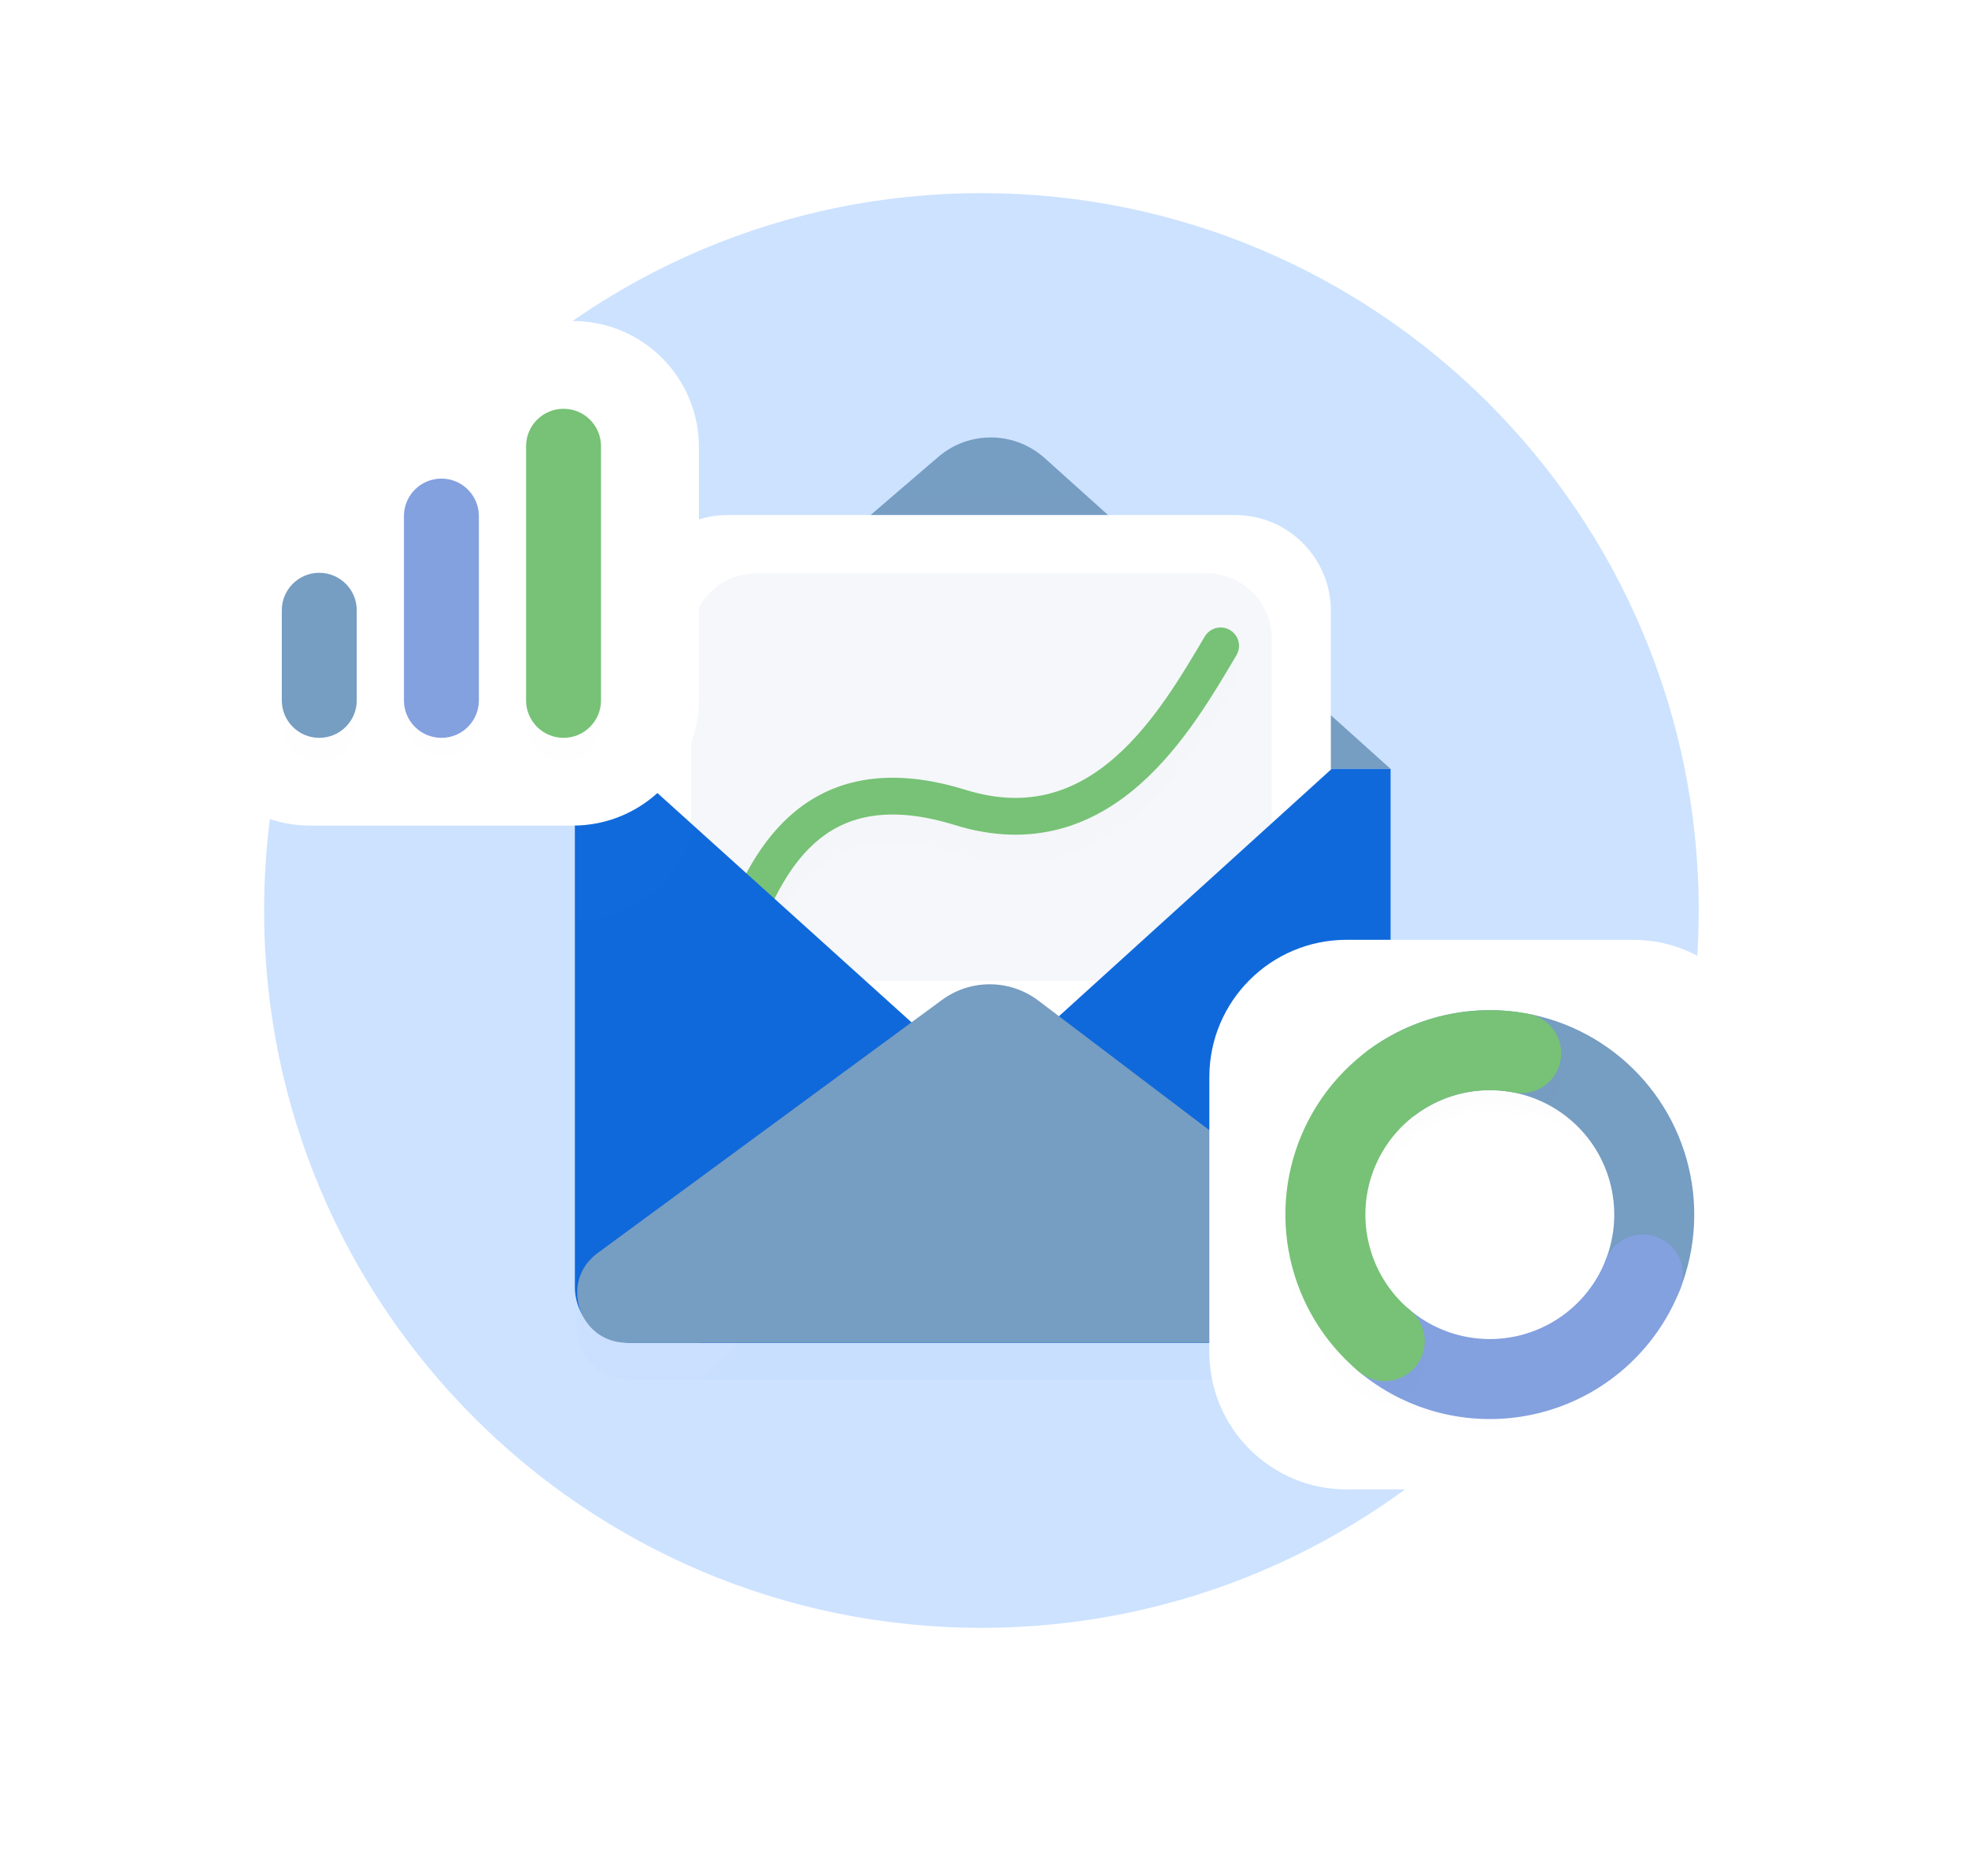 <svg width="214" height="204" viewBox="0 0 214 204" fill="none" xmlns="http://www.w3.org/2000/svg">
    <g filter="url(#filter0_d)">
        <path
            d="M184.717 99C184.717 55.922 149.795 21 106.717 21C63.639 21 28.717 55.922 28.717 99C28.717 142.078 63.639 177 106.717 177C149.795 177 184.717 142.078 184.717 99Z"
            fill="#CCE2FF" fill-opacity="0.01" />
    </g>
    <path
        d="M184.717 99C184.717 55.922 149.795 21 106.717 21C63.639 21 28.717 55.922 28.717 99C28.717 142.078 63.639 177 106.717 177C149.795 177 184.717 142.078 184.717 99Z"
        fill="#CCE2FF" />
    <path d="M102.029 49.682C105.371 46.813 110.324 46.869 113.601 49.813L151.211 83.605H62.51L102.029 49.682Z"
        fill="#769dc2" />
    <g filter="url(#filter1_dd)">
        <path
            d="M68.717 66.42C68.717 60.665 73.382 56 79.137 56H134.297C140.052 56 144.717 60.665 144.717 66.42V115H68.717V66.42Z"
            fill="white" fill-opacity="0.01" />
    </g>
    <path
        d="M68.717 66.42C68.717 60.665 73.382 56 79.137 56H134.297C140.052 56 144.717 60.665 144.717 66.42V115H68.717V66.42Z"
        fill="white" />
    <path opacity="0.3"
        d="M131.205 62.337H82.229C78.325 62.337 75.159 65.503 75.159 69.407V99.559C75.159 103.464 78.325 106.629 82.229 106.629H131.205C135.109 106.629 138.275 103.464 138.275 99.559V69.407C138.275 65.503 135.109 62.337 131.205 62.337Z"
        fill="#DCE3ED" />
    <g filter="url(#filter2_d)">
        <path
            d="M80.705 100.772C83.683 93.218 88.948 83.005 104.42 87.799C119.892 92.593 127.934 78.291 132.729 70.228"
            stroke="#77C276" stroke-opacity="0.01" stroke-width="4" stroke-linecap="round" />
    </g>
    <path
        d="M80.705 100.772C83.683 93.218 88.948 83.005 104.42 87.799C119.892 92.593 127.934 78.291 132.729 70.228"
        stroke="#77C276" stroke-width="4" stroke-linecap="round" />
    <g filter="url(#filter3_d)">
        <path d="M62.51 83.606H68.581L137.72 146H68.581C65.228 146 62.51 143.282 62.51 139.93V83.606Z"
            fill="#0F69DB" fill-opacity="0.01" />
        <path d="M151.211 83.606H144.803L76 146H145.815C148.795 146 151.211 143.584 151.211 140.604V83.606Z"
            fill="#0F69DB" fill-opacity="0.01" />
        <path
            d="M102.43 108.729C105.558 106.43 109.825 106.462 112.919 108.806L149.206 136.303C153.329 139.427 151.119 146 145.947 146H68.171C62.959 146 60.775 139.343 64.976 136.256L102.43 108.729Z"
            fill="#769dc2" fill-opacity="0.01" />
    </g>
    <path d="M62.51 83.606H68.581L137.72 146H68.581C65.228 146 62.51 143.282 62.51 139.93V83.606Z"
        fill="#0F69DB" />
    <path d="M151.211 83.606H144.803L76 146H145.815C148.795 146 151.211 143.584 151.211 140.604V83.606Z"
        fill="#0F69DB" />
    <path
        d="M102.43 108.729C105.558 106.43 109.825 106.462 112.919 108.806L149.206 136.303C153.329 139.427 151.119 146 145.947 146H68.171C62.959 146 60.775 139.343 64.976 136.256L102.43 108.729Z"
        fill="#769dc2" />
    <g filter="url(#filter4_d)">
        <path
            d="M62.297 34.905H33.703C26.135 34.905 20 41.04 20 48.608V76.066C20 83.634 26.135 89.769 33.703 89.769H62.297C69.865 89.769 76 83.634 76 76.066V48.608C76 41.04 69.865 34.905 62.297 34.905Z"
            fill="white" fill-opacity="0.01" />
    </g>
    <path
        d="M62.297 34.905H33.703C26.135 34.905 20 41.04 20 48.608V76.066C20 83.634 26.135 89.769 33.703 89.769H62.297C69.865 89.769 76 83.634 76 76.066V48.608C76 41.04 69.865 34.905 62.297 34.905Z"
        fill="white" />
    <g filter="url(#filter5_d)">
        <path
            d="M38.793 66.358C38.793 64.108 36.968 62.283 34.718 62.283C32.467 62.283 30.643 64.108 30.643 66.358V76.153C30.643 78.403 32.467 80.228 34.718 80.228C36.968 80.228 38.793 78.403 38.793 76.153V66.358Z"
            fill="#769dc2" fill-opacity="0.01" />
    </g>
    <path
        d="M38.793 66.358C38.793 64.108 36.968 62.283 34.718 62.283C32.467 62.283 30.643 64.108 30.643 66.358V76.153C30.643 78.403 32.467 80.228 34.718 80.228C36.968 80.228 38.793 78.403 38.793 76.153V66.358Z"
        fill="#769dc2" />
    <g filter="url(#filter6_d)">
        <path
            d="M52.074 56.116C52.074 53.865 50.25 52.041 47.999 52.041C45.748 52.041 43.924 53.865 43.924 56.116V76.153C43.924 78.403 45.748 80.228 47.999 80.228C50.25 80.228 52.074 78.403 52.074 76.153V56.116Z"
            fill="#83a0df" fill-opacity="0.01" />
    </g>
    <path
        d="M52.074 56.116C52.074 53.865 50.25 52.041 47.999 52.041C45.748 52.041 43.924 53.865 43.924 56.116V76.153C43.924 78.404 45.748 80.228 47.999 80.228C50.25 80.228 52.074 78.404 52.074 76.153V56.116Z"
        fill="#83a0df" />
    <g filter="url(#filter7_d)">
        <path
            d="M65.355 48.522C65.355 46.272 63.531 44.447 61.28 44.447C59.03 44.447 57.205 46.272 57.205 48.522V76.153C57.205 78.404 59.03 80.228 61.28 80.228C63.531 80.228 65.355 78.404 65.355 76.153V48.522Z"
            fill="#77C276" fill-opacity="0.01" />
    </g>
    <path
        d="M65.355 48.522C65.355 46.271 63.531 44.447 61.28 44.447C59.03 44.447 57.205 46.271 57.205 48.522V76.153C57.205 78.403 59.03 80.228 61.28 80.228C63.531 80.228 65.355 78.403 65.355 76.153V48.522Z"
        fill="#77C276" />
    <g filter="url(#filter8_d)">
        <path
            d="M177.576 102.189H146.43C138.186 102.189 131.504 108.872 131.504 117.115V147.023C131.504 155.267 138.186 161.949 146.43 161.949H177.576C185.819 161.949 192.502 155.267 192.502 147.023V117.115C192.502 108.872 185.819 102.189 177.576 102.189Z"
            fill="white" fill-opacity="0.01" />
    </g>
    <path
        d="M177.576 102.189H146.43C138.186 102.189 131.504 108.872 131.504 117.115V147.023C131.504 155.267 138.186 161.949 146.43 161.949H177.576C185.819 161.949 192.502 155.267 192.502 147.023V117.115C192.502 108.872 185.819 102.189 177.576 102.189Z"
        fill="white" />
    <g filter="url(#filter9_d)">
        <path
            d="M151.385 117.682C154.505 115.379 158.289 114.154 162.167 114.189C166.044 114.225 169.805 115.52 172.882 117.879C175.96 120.239 178.187 123.535 179.227 127.27C180.268 131.006 180.066 134.978 178.653 138.589"
            stroke="#769dc2" stroke-opacity="0.01" stroke-width="8.699" stroke-linecap="round" />
    </g>
    <path
        d="M151.385 117.682C154.505 115.379 158.289 114.154 162.167 114.189C166.044 114.225 169.805 115.52 172.882 117.879C175.96 120.239 178.187 123.535 179.227 127.27C180.268 131.006 180.066 134.978 178.653 138.589"
        stroke="#769dc2" stroke-width="8.699" stroke-linecap="round" />
    <g filter="url(#filter10_d)">
        <path
            d="M178.657 138.578C177.619 141.233 175.961 143.602 173.822 145.487C171.683 147.371 169.124 148.717 166.359 149.412C163.594 150.106 160.703 150.129 157.927 149.48C155.151 148.83 152.57 147.525 150.401 145.676"
            stroke="#83a0df" stroke-opacity="0.01" stroke-width="8.699" stroke-linecap="round" />
    </g>
    <path
        d="M178.657 138.578C177.619 141.233 175.961 143.602 173.822 145.487C171.683 147.371 169.124 148.717 166.359 149.412C163.594 150.106 160.703 150.129 157.927 149.48C155.151 148.83 152.57 147.525 150.401 145.676"
        stroke="#83a0df" stroke-width="8.699" stroke-linecap="round" />
    <g filter="url(#filter11_d)">
        <path
            d="M150.575 145.822C147.521 143.285 145.399 139.803 144.543 135.926C143.686 132.05 144.144 127.998 145.845 124.411C147.545 120.823 150.391 117.903 153.934 116.112C157.478 114.321 161.516 113.759 165.413 114.517"
            stroke="#77C276" stroke-opacity="0.01" stroke-width="8.699" stroke-linecap="round" />
    </g>
    <path
        d="M150.575 145.822C147.521 143.285 145.399 139.803 144.543 135.926C143.686 132.05 144.144 127.998 145.845 124.411C147.545 120.823 150.391 117.903 153.934 116.112C157.478 114.321 161.516 113.759 165.413 114.517"
        stroke="#77C276" stroke-width="8.699" stroke-linecap="round" />
    <defs>
        <filter id="filter0_d" x="4.717" y="0" width="204" height="204" filterUnits="userSpaceOnUse"
            color-interpolation-filters="sRGB">
            <feFlood flood-opacity="0" result="BackgroundImageFix" />
            <feColorMatrix in="SourceAlpha" type="matrix" values="0 0 0 0 0 0 0 0 0 0 0 0 0 0 0 0 0 0 127 0" />
            <feOffset dy="3" />
            <feGaussianBlur stdDeviation="12" />
            <feColorMatrix type="matrix" values="0 0 0 0 0.098 0 0 0 0 0.193 0 0 0 0 0.312 0 0 0 0.12 0" />
            <feBlend mode="normal" in2="BackgroundImageFix" result="effect1_dropShadow" />
            <feBlend mode="normal" in="SourceGraphic" in2="effect1_dropShadow" result="shape" />
        </filter>
        <filter id="filter1_dd" x="57.717" y="44" width="98" height="81" filterUnits="userSpaceOnUse"
            color-interpolation-filters="sRGB">
            <feFlood flood-opacity="0" result="BackgroundImageFix" />
            <feColorMatrix in="SourceAlpha" type="matrix" values="0 0 0 0 0 0 0 0 0 0 0 0 0 0 0 0 0 0 127 0" />
            <feOffset dy="-1" />
            <feGaussianBlur stdDeviation="3.5" />
            <feColorMatrix type="matrix" values="0 0 0 0 0.098 0 0 0 0 0.193 0 0 0 0 0.312 0 0 0 0.04 0" />
            <feBlend mode="normal" in2="BackgroundImageFix" result="effect1_dropShadow" />
            <feColorMatrix in="SourceAlpha" type="matrix" values="0 0 0 0 0 0 0 0 0 0 0 0 0 0 0 0 0 0 127 0" />
            <feOffset dy="-1" />
            <feGaussianBlur stdDeviation="5.5" />
            <feColorMatrix type="matrix" values="0 0 0 0 0.109 0 0 0 0 0.491 0 0 0 0 0.971 0 0 0 0.06 0" />
            <feBlend mode="normal" in2="effect1_dropShadow" result="effect2_dropShadow" />
            <feBlend mode="normal" in="SourceGraphic" in2="effect2_dropShadow" result="shape" />
        </filter>
        <filter id="filter2_d" x="74.705" y="67.228" width="64.025" height="42.545" filterUnits="userSpaceOnUse"
            color-interpolation-filters="sRGB">
            <feFlood flood-opacity="0" result="BackgroundImageFix" />
            <feColorMatrix in="SourceAlpha" type="matrix" values="0 0 0 0 0 0 0 0 0 0 0 0 0 0 0 0 0 0 127 0" />
            <feOffset dy="3" />
            <feGaussianBlur stdDeviation="2" />
            <feColorMatrix type="matrix" values="0 0 0 0 0.448 0 0 0 0 0.85 0 0 0 0 0.383 0 0 0 0.28 0" />
            <feBlend mode="normal" in2="BackgroundImageFix" result="effect1_dropShadow" />
            <feBlend mode="normal" in="SourceGraphic" in2="effect1_dropShadow" result="shape" />
        </filter>
        <filter id="filter3_d" x="49.51" y="74.606" width="114.844" height="88.394" filterUnits="userSpaceOnUse"
            color-interpolation-filters="sRGB">
            <feFlood flood-opacity="0" result="BackgroundImageFix" />
            <feColorMatrix in="SourceAlpha" type="matrix" values="0 0 0 0 0 0 0 0 0 0 0 0 0 0 0 0 0 0 127 0" />
            <feOffset dy="4" />
            <feGaussianBlur stdDeviation="6.5" />
            <feColorMatrix type="matrix" values="0 0 0 0 0.109 0 0 0 0 0.491 0 0 0 0 0.971 0 0 0 0.47 0" />
            <feBlend mode="normal" in2="BackgroundImageFix" result="effect1_dropShadow" />
            <feBlend mode="normal" in="SourceGraphic" in2="effect1_dropShadow" result="shape" />
        </filter>
        <filter id="filter4_d" x="0.831" y="26.151" width="94.338" height="93.202" filterUnits="userSpaceOnUse"
            color-interpolation-filters="sRGB">
            <feFlood flood-opacity="0" result="BackgroundImageFix" />
            <feColorMatrix in="SourceAlpha" type="matrix" values="0 0 0 0 0 0 0 0 0 0 0 0 0 0 0 0 0 0 127 0" />
            <feOffset dy="10.415" />
            <feGaussianBlur stdDeviation="9.584" />
            <feColorMatrix type="matrix" values="0 0 0 0 0.057 0 0 0 0 0.285 0 0 0 0 0.571 0 0 0 0.15 0" />
            <feBlend mode="normal" in2="BackgroundImageFix" result="effect1_dropShadow" />
            <feBlend mode="normal" in="SourceGraphic" in2="effect1_dropShadow" result="shape" />
        </filter>
        <filter id="filter5_d" x="28.032" y="62.283" width="13.37" height="23.165" filterUnits="userSpaceOnUse"
            color-interpolation-filters="sRGB">
            <feFlood flood-opacity="0" result="BackgroundImageFix" />
            <feColorMatrix in="SourceAlpha" type="matrix" values="0 0 0 0 0 0 0 0 0 0 0 0 0 0 0 0 0 0 127 0" />
            <feOffset dy="2.61" />
            <feGaussianBlur stdDeviation="1.305" />
            <feColorMatrix type="matrix" values="0 0 0 0 0.109 0 0 0 0 0.491 0 0 0 0 0.971 0 0 0 0.22 0" />
            <feBlend mode="normal" in2="BackgroundImageFix" result="effect1_dropShadow" />
            <feBlend mode="normal" in="SourceGraphic" in2="effect1_dropShadow" result="shape" />
        </filter>
        <filter id="filter6_d" x="41.314" y="51.388" width="13.37" height="33.407" filterUnits="userSpaceOnUse"
            color-interpolation-filters="sRGB">
            <feFlood flood-opacity="0" result="BackgroundImageFix" />
            <feColorMatrix in="SourceAlpha" type="matrix" values="0 0 0 0 0 0 0 0 0 0 0 0 0 0 0 0 0 0 127 0" />
            <feOffset dy="1.958" />
            <feGaussianBlur stdDeviation="1.305" />
            <feColorMatrix type="matrix" values="0 0 0 0 1 0 0 0 0 0.805 0 0 0 0 0.113 0 0 0 0.18 0" />
            <feBlend mode="normal" in2="BackgroundImageFix" result="effect1_dropShadow" />
            <feBlend mode="normal" in="SourceGraphic" in2="effect1_dropShadow" result="shape" />
        </filter>
        <filter id="filter7_d" x="54.595" y="44.447" width="13.37" height="41.001" filterUnits="userSpaceOnUse"
            color-interpolation-filters="sRGB">
            <feFlood flood-opacity="0" result="BackgroundImageFix" />
            <feColorMatrix in="SourceAlpha" type="matrix" values="0 0 0 0 0 0 0 0 0 0 0 0 0 0 0 0 0 0 127 0" />
            <feOffset dy="2.61" />
            <feGaussianBlur stdDeviation="1.305" />
            <feColorMatrix type="matrix" values="0 0 0 0 0.448 0 0 0 0 0.85 0 0 0 0 0.383 0 0 0 0.15 0" />
            <feBlend mode="normal" in2="BackgroundImageFix" result="effect1_dropShadow" />
            <feBlend mode="normal" in="SourceGraphic" in2="effect1_dropShadow" result="shape" />
        </filter>
        <filter id="filter8_d" x="110.624" y="92.654" width="102.758" height="101.52" filterUnits="userSpaceOnUse"
            color-interpolation-filters="sRGB">
            <feFlood flood-opacity="0" result="BackgroundImageFix" />
            <feColorMatrix in="SourceAlpha" type="matrix" values="0 0 0 0 0 0 0 0 0 0 0 0 0 0 0 0 0 0 127 0" />
            <feOffset dy="11.345" />
            <feGaussianBlur stdDeviation="10.44" />
            <feColorMatrix type="matrix" values="0 0 0 0 0.057 0 0 0 0 0.285 0 0 0 0 0.571 0 0 0 0.15 0" />
            <feBlend mode="normal" in2="BackgroundImageFix" result="effect1_dropShadow" />
            <feBlend mode="normal" in="SourceGraphic" in2="effect1_dropShadow" result="shape" />
        </filter>
        <filter id="filter9_d" x="143.112" y="107.404" width="45.044" height="40.947" filterUnits="userSpaceOnUse"
            color-interpolation-filters="sRGB">
            <feFlood flood-opacity="0" result="BackgroundImageFix" />
            <feColorMatrix in="SourceAlpha" type="matrix" values="0 0 0 0 0 0 0 0 0 0 0 0 0 0 0 0 0 0 127 0" />
            <feOffset dy="1.489" />
            <feGaussianBlur stdDeviation="1.962" />
            <feColorMatrix type="matrix" values="0 0 0 0 0.109 0 0 0 0 0.491 0 0 0 0 0.971 0 0 0 0.18 0" />
            <feBlend mode="normal" in2="BackgroundImageFix" result="effect1_dropShadow" />
            <feBlend mode="normal" in="SourceGraphic" in2="effect1_dropShadow" result="shape" />
        </filter>
        <filter id="filter10_d" x="141.023" y="129.943" width="47.013" height="30.129" filterUnits="userSpaceOnUse"
            color-interpolation-filters="sRGB">
            <feFlood flood-opacity="0" result="BackgroundImageFix" />
            <feColorMatrix in="SourceAlpha" type="matrix" values="0 0 0 0 0 0 0 0 0 0 0 0 0 0 0 0 0 0 127 0" />
            <feOffset dy="0.744" />
            <feGaussianBlur stdDeviation="2.514" />
            <feColorMatrix type="matrix" values="0 0 0 0 1 0 0 0 0 0.805 0 0 0 0 0.113 0 0 0 0.18 0" />
            <feBlend mode="normal" in2="BackgroundImageFix" result="effect1_dropShadow" />
            <feBlend mode="normal" in="SourceGraphic" in2="effect1_dropShadow" result="shape" />
        </filter>
        <filter id="filter11_d" x="135.849" y="108.248" width="37.838" height="48.179" filterUnits="userSpaceOnUse"
            color-interpolation-filters="sRGB">
            <feFlood flood-opacity="0" result="BackgroundImageFix" />
            <feColorMatrix in="SourceAlpha" type="matrix" values="0 0 0 0 0 0 0 0 0 0 0 0 0 0 0 0 0 0 127 0" />
            <feOffset dy="2.332" />
            <feGaussianBlur stdDeviation="1.962" />
            <feColorMatrix type="matrix" values="0 0 0 0 0.448 0 0 0 0 0.85 0 0 0 0 0.383 0 0 0 0.31 0" />
            <feBlend mode="normal" in2="BackgroundImageFix" result="effect1_dropShadow" />
            <feBlend mode="normal" in="SourceGraphic" in2="effect1_dropShadow" result="shape" />
        </filter>
    </defs>
</svg>